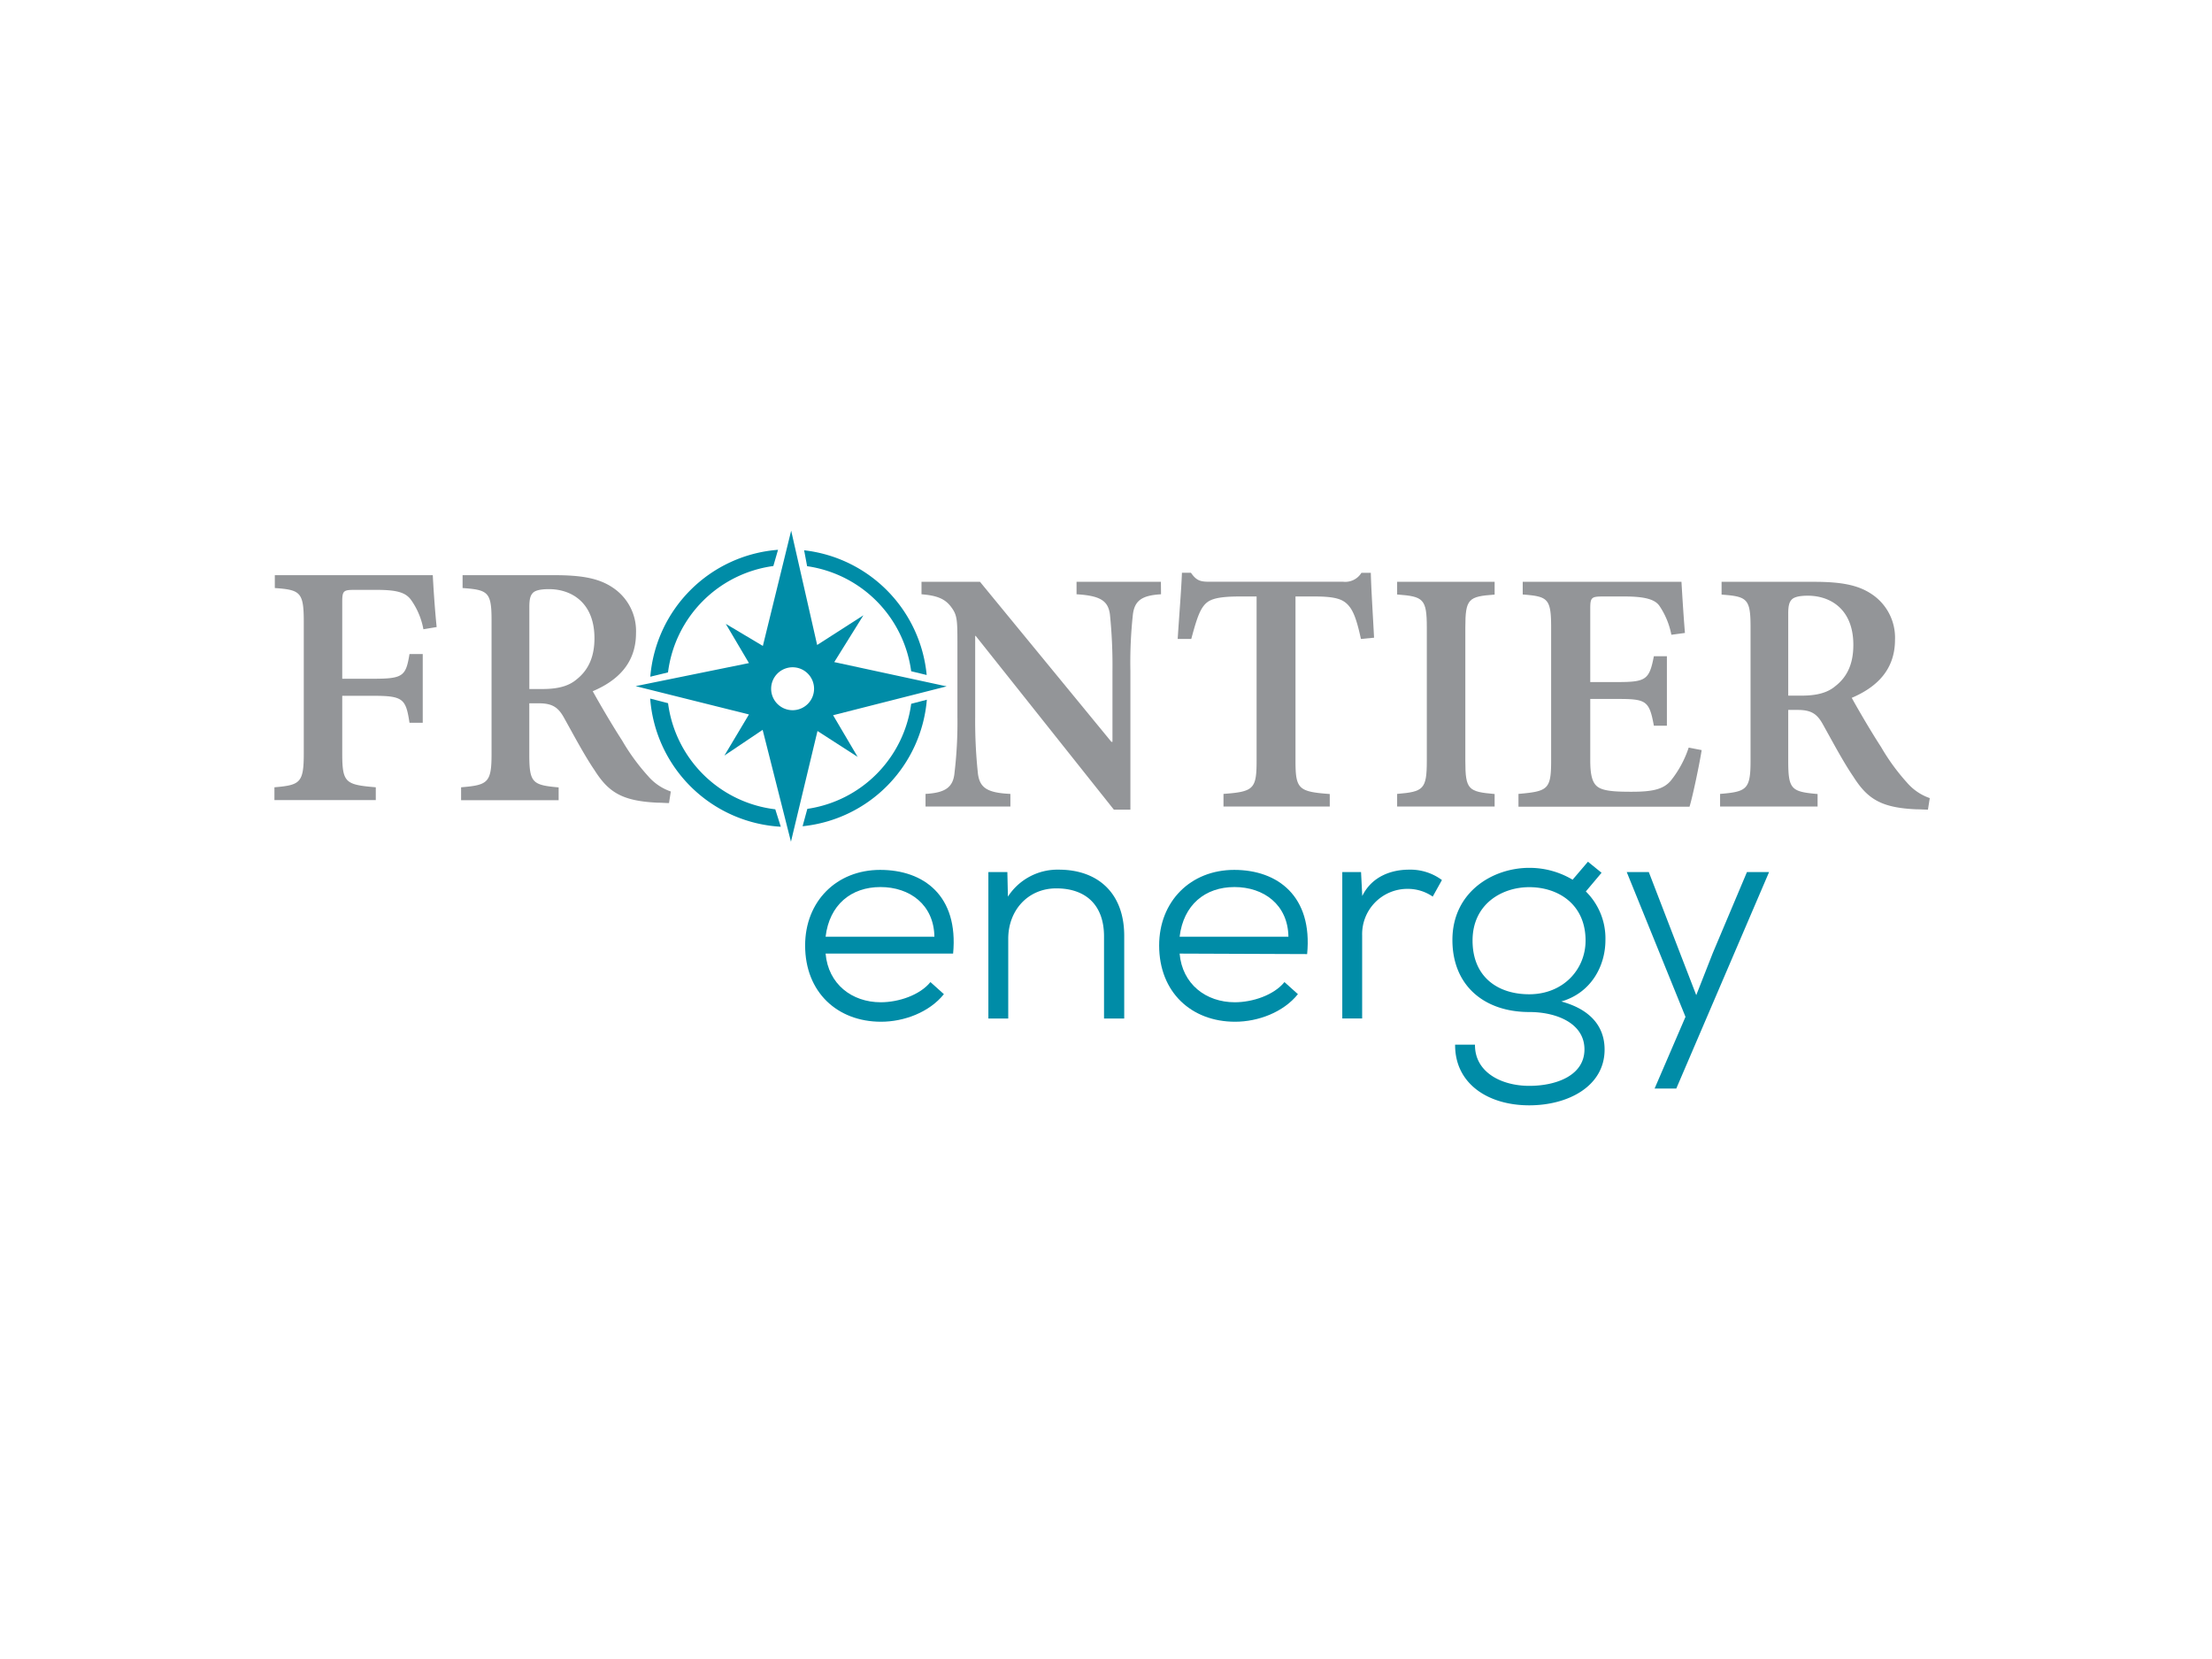 <?xml version="1.0" encoding="UTF-8" standalone="no"?>
<svg
   width="400"
   height="300"
   viewBox="0 0 400 300.663"
   version="1.1"
   id="svg44"
   xmlns="http://www.w3.org/2000/svg"
   xmlns:svg="http://www.w3.org/2000/svg"
   xmlns:rdf="http://www.w3.org/1999/02/22-rdf-syntax-ns#"
   xmlns:cc="http://creativecommons.org/ns#"
   xmlns:dc="http://purl.org/dc/elements/1.1/">
  <defs
     id="defs4">
    <style
       id="style2">.cls-1{fill:#008ca7;}.cls-2{fill:#939598;}</style>
  </defs>
  <title
     id="title6">FrontierEnergyLogoPMS3135-50percentK-FNL-OL</title>
  <rect
     style="fill:#ffffff;fill-opacity:1;fill-rule:evenodd;stroke-width:1.004;stroke-opacity:0"
     id="rect264"
     width="400.885"
     height="300.663"
     x="-0.442"
     y="-5.5511151e-17" />
  <path
     class="cls-1"
     d="m 154.992,137.171 -4.45,-7.55 20.58,-5.23 -20.37,-4.4 5.28,-8.48 -8.38,5.38 -4.71,-20.72 -5.13,20.89 -6.72,-4 4.2,7.11 -20.54,4.18 20.54,5.13 -4.45,7.45 6.93,-4.66 5.13,20.27 4.81,-20.06 z m -11.8,-8.46 a 3.89,3.89 0 1 1 3.9,-3.89 3.89,3.89 0 0 1 -3.9,3.89 z"
     id="path8" />
  <path
     class="cls-1"
     d="m 139.712,102.581 0.85,-2.94 a 25.16,25.16 0 0 0 -23.15,23 l 3.21,-0.78 a 22.24,22.24 0 0 1 19.09,-19.28 z"
     id="path10" />
  <path
     class="cls-1"
     d="m 164.692,121.651 2.81,0.68 a 25.15,25.15 0 0 0 -22.21,-22.6 l 0.54,2.88 a 22.23,22.23 0 0 1 18.86,19.04 z"
     id="path12" />
  <path
     class="cls-1"
     d="m 145.872,146.591 -0.86,3.15 a 25.15,25.15 0 0 0 22.52,-22.93 l -2.84,0.74 a 22.22,22.22 0 0 1 -18.82,19.04 z"
     id="path14" />
  <path
     class="cls-1"
     d="m 120.632,127.441 -3.24,-0.84 a 25.15,25.15 0 0 0 23.67,23.23 l -1,-3.16 a 22.25,22.25 0 0 1 -19.43,-19.23 z"
     id="path16" />
  <path
     class="cls-2"
     d="m 209.972,107.701 c -3.39,0.2 -4.75,1.09 -5.09,3.59 a 79.93,79.93 0 0 0 -0.46,10.36 v 25.08 h -3 l -25.04,-31.49 h -0.09 v 14.55 a 89.75,89.75 0 0 0 0.47,10.16 c 0.27,2.8 1.63,3.73 5.91,3.93 v 2.29 h -15.38 v -2.29 c 3.49,-0.2 5,-1.13 5.25,-3.79 a 77.75,77.75 0 0 0 0.53,-10.3 v -13.39 c 0,-4.22 -0.07,-5 -1.2,-6.48 -1.13,-1.48 -2.66,-2 -5.31,-2.22 v -2.26 h 10.6 l 23.81,29 h 0.2 v -12.79 a 91,91 0 0 0 -0.46,-10.3 c -0.33,-2.49 -1.76,-3.39 -6.05,-3.65 v -2.26 h 15.29 z"
     id="path18" />
  <path
     class="cls-2"
     d="m 246.202,115.801 c -0.7,-3.22 -1.3,-5 -2.26,-6.08 -0.96,-1.08 -2.23,-1.62 -6.12,-1.62 h -3.48 v 29.8 c 0,5.11 0.56,5.58 6.21,6 v 2.27 h -19.26 v -2.29 c 5.45,-0.4 6,-0.87 6,-6 v -29.78 h -3 c -4.62,0 -5.78,0.63 -6.64,1.76 -0.86,1.13 -1.43,3.09 -2.2,5.94 h -2.46 c 0.27,-4.28 0.64,-8.67 0.77,-12 h 1.63 c 1,1.43 1.69,1.63 3.38,1.63 h 24.22 a 3.44,3.44 0 0 0 3.3,-1.62 h 1.7 c 0.06,2.72 0.39,7.91 0.59,11.76 z"
     id="path20" />
  <path
     class="cls-2"
     d="m 252.762,146.171 v -2.29 c 4.75,-0.4 5.38,-0.8 5.38,-6 v -24.14 c 0,-5.25 -0.63,-5.64 -5.38,-6 v -2.3 h 17.67 v 2.32 c -4.75,0.34 -5.31,0.73 -5.31,6 v 24.14 c 0,5.24 0.56,5.58 5.31,6 v 2.27 z"
     id="path22" />
  <path
     class="cls-2"
     d="m 307.952,135.941 c -0.37,2.42 -1.63,8.43 -2.2,10.26 h -31 v -2.32 c 5.32,-0.47 5.92,-0.8 5.92,-6 v -24.14 c 0,-5.31 -0.6,-5.64 -5.15,-6 v -2.3 h 28.77 c 0.07,1.16 0.33,5.65 0.63,9.27 l -2.46,0.33 a 14.11,14.11 0 0 0 -2.17,-5.25 c -0.8,-1.13 -2.53,-1.69 -6.31,-1.69 h -3.82 c -2.16,0 -2.4,0.13 -2.4,2.19 v 13.32 h 4.86 c 5.24,0 5.84,-0.4 6.67,-4.68 h 2.36 v 12.59 h -2.36 c -0.83,-4.59 -1.43,-4.85 -6.67,-4.85 h -4.86 v 11.09 c 0,2.93 0.44,4.35 1.6,5 1.16,0.65 3.26,0.73 5.91,0.73 3.66,0 5.72,-0.4 7.08,-2 a 19.26,19.26 0 0 0 3.25,-6 z"
     id="path24" />
  <path
     class="cls-2"
     d="m 348.962,146.731 c -0.6,0 -1.37,-0.06 -2.1,-0.06 -6.41,-0.27 -8.87,-1.9 -11.42,-5.92 -1.86,-2.72 -3.82,-6.44 -5.59,-9.6 -1,-1.76 -2.05,-2.49 -4.48,-2.49 h -1.73 v 9.24 c 0,5.18 0.57,5.58 5.32,6 v 2.27 h -17.67 v -2.29 c 4.82,-0.4 5.52,-0.8 5.52,-6 v -24.27 c 0,-5.12 -0.63,-5.51 -5.25,-5.85 v -2.32 h 16.68 c 4.95,0 8,0.56 10.46,2.19 a 9.46,9.46 0 0 1 4.29,8.31 c 0,5.51 -3.39,8.63 -7.84,10.53 1,1.83 3.42,6 5.31,8.9 a 38,38 0 0 0 4.72,6.48 9.57,9.57 0 0 0 4.11,2.79 z m -22.92,-20.66 c 2.72,0 4.68,-0.5 6.11,-1.7 2.32,-1.79 3.29,-4.28 3.29,-7.5 0,-6.52 -4.22,-8.91 -8.24,-8.91 -1.63,0 -2.53,0.27 -2.93,0.7 -0.4,0.43 -0.63,1 -0.63,2.56 v 14.85 z"
     id="path26" />
  <path
     class="cls-2"
     d="m 76.292,114.041 a 13.35,13.35 0 0 0 -2.19,-5.25 c -1,-1.43 -2.6,-1.89 -6.38,-1.89 h -3.81 c -2.1,0 -2.33,0.13 -2.33,2.19 v 13.92 h 5.58 c 5.45,0 5.95,-0.46 6.61,-4.48 h 2.4 v 12.46 h -2.4 c -0.66,-4.36 -1.16,-4.89 -6.61,-4.89 h -5.58 v 10.4 c 0,5.38 0.57,5.71 6.08,6.18 v 2.32 h -18.37 v -2.32 c 4.68,-0.4 5.32,-0.8 5.32,-6.18 v -23.82 c 0,-5.38 -0.64,-5.78 -5.25,-6.11 v -2.33 h 28.63 c 0.07,1.5 0.34,5.92 0.7,9.4 z"
     id="path28" />
  <path
     class="cls-2"
     d="m 120.802,145.541 c -0.6,0 -1.37,-0.07 -2.1,-0.07 -6.41,-0.3 -8.87,-1.89 -11.41,-5.91 -1.86,-2.73 -3.82,-6.45 -5.59,-9.61 -1,-1.75 -2.06,-2.49 -4.48,-2.49 h -1.74 v 9.24 c 0,5.18 0.57,5.58 5.32,6 v 2.32 H 83.122 v -2.34 c 4.82,-0.4 5.52,-0.8 5.52,-6 v -24.27 c 0,-5.11 -0.63,-5.51 -5.25,-5.84 v -2.33 h 16.68 c 4.95,0 8,0.57 10.46,2.2 a 9.43,9.43 0 0 1 4.29,8.3 c 0,5.51 -3.39,8.64 -7.84,10.53 1,1.83 3.42,6 5.31,8.91 a 37.84,37.84 0 0 0 4.72,6.47 9.43,9.43 0 0 0 4.12,2.79 z m -22.93,-20.67 c 2.73,0 4.69,-0.5 6.12,-1.69 2.3,-1.79 3.3,-4.29 3.3,-7.51 0,-6.51 -4.22,-8.9 -8.24,-8.9 -1.63,0 -2.53,0.26 -2.93,0.69 -0.4,0.43 -0.63,1 -0.63,2.56 v 14.85 z"
     id="path30" />
  <path
     class="cls-1"
     d="m 149.182,172.821 c 0.48,5.54 4.78,8.82 10,8.82 3.22,0 7.09,-1.29 9,-3.66 l 2.44,2.19 c -2.63,3.28 -7.2,5 -11.39,5 -7.9,0 -13.76,-5.33 -13.76,-13.82 0,-8 5.69,-13.7 13.6,-13.7 7.91,0 14.22,4.69 13.22,15.17 z m 19.72,-3.06 c -0.1,-5.81 -4.46,-9 -9.78,-9 -5.32,0 -9.25,3.22 -9.94,9 z"
     id="path32" />
  <path
     class="cls-1"
     d="m 199.642,184.591 v -14.89 c 0,-5.7 -3.33,-8.7 -8.65,-8.7 -5.16,0 -8.71,4 -8.71,9.13 v 14.46 h -3.6 v -26.55 h 3.44 l 0.1,4.46 a 10.69,10.69 0 0 1 9.25,-4.89 c 6.88,0 11.83,4.08 11.83,12 v 14.98 z"
     id="path34" />
  <path
     class="cls-1"
     d="m 213.342,172.821 c 0.48,5.54 4.78,8.82 10,8.82 3.22,0 7.09,-1.29 9,-3.66 l 2.44,2.19 c -2.63,3.28 -7.2,5 -11.39,5 -7.9,0 -13.76,-5.33 -13.76,-13.82 0,-8 5.7,-13.7 13.6,-13.7 7.9,0 14.24,4.78 13.22,15.26 z m 19.72,-3.06 c -0.1,-5.81 -4.46,-9 -9.78,-9 -5.32,0 -9.24,3.22 -9.94,9 z"
     id="path36" />
  <path
     class="cls-1"
     d="m 246.222,158.041 0.22,4.35 c 1.72,-3.55 5.27,-4.78 8.44,-4.78 a 9.59,9.59 0 0 1 6,1.88 l -1.67,3 a 7.94,7.94 0 0 0 -4.57,-1.4 8.2,8.2 0 0 0 -8.22,8.39 v 15.1 h -3.6 v -26.54 z"
     id="path38" />
  <path
     class="cls-1"
     d="m 287.342,156.171 2.47,2 -2.85,3.39 a 11.94,11.94 0 0 1 3.55,8.82 c 0,4.67 -2.58,9.56 -8,11.12 5,1.35 7.85,4.3 7.85,8.71 0,6.66 -6.61,10.11 -13.65,10.11 -7.58,0 -13.5,-4 -13.44,-11 h 3.6 c -0.06,5 4.78,7.47 9.84,7.47 4.89,0 10,-1.88 10,-6.61 0,-4.73 -5.05,-6.77 -10,-6.77 -8.17,0 -13.93,-4.79 -13.93,-13.06 0,-8.66 7.26,-13.07 13.93,-13.07 a 15.22,15.22 0 0 1 7.85,2.15 z m -20.91,14.29 c 0,6.55 4.51,9.73 10.27,9.73 6.13,0 10.21,-4.47 10.21,-9.73 0,-6.62 -5,-9.68 -10.21,-9.68 -4.9,0 -10.27,3.01 -10.27,9.68 z"
     id="path40" />
  <path
     class="cls-1"
     d="m 320.172,158.041 -16.82,39.24 h -3.93 l 5.6,-13 -10.65,-26.24 h 4 l 5.65,14.67 2.95,7.64 3,-7.64 6.19,-14.67 z"
     id="path42" />
</svg>
